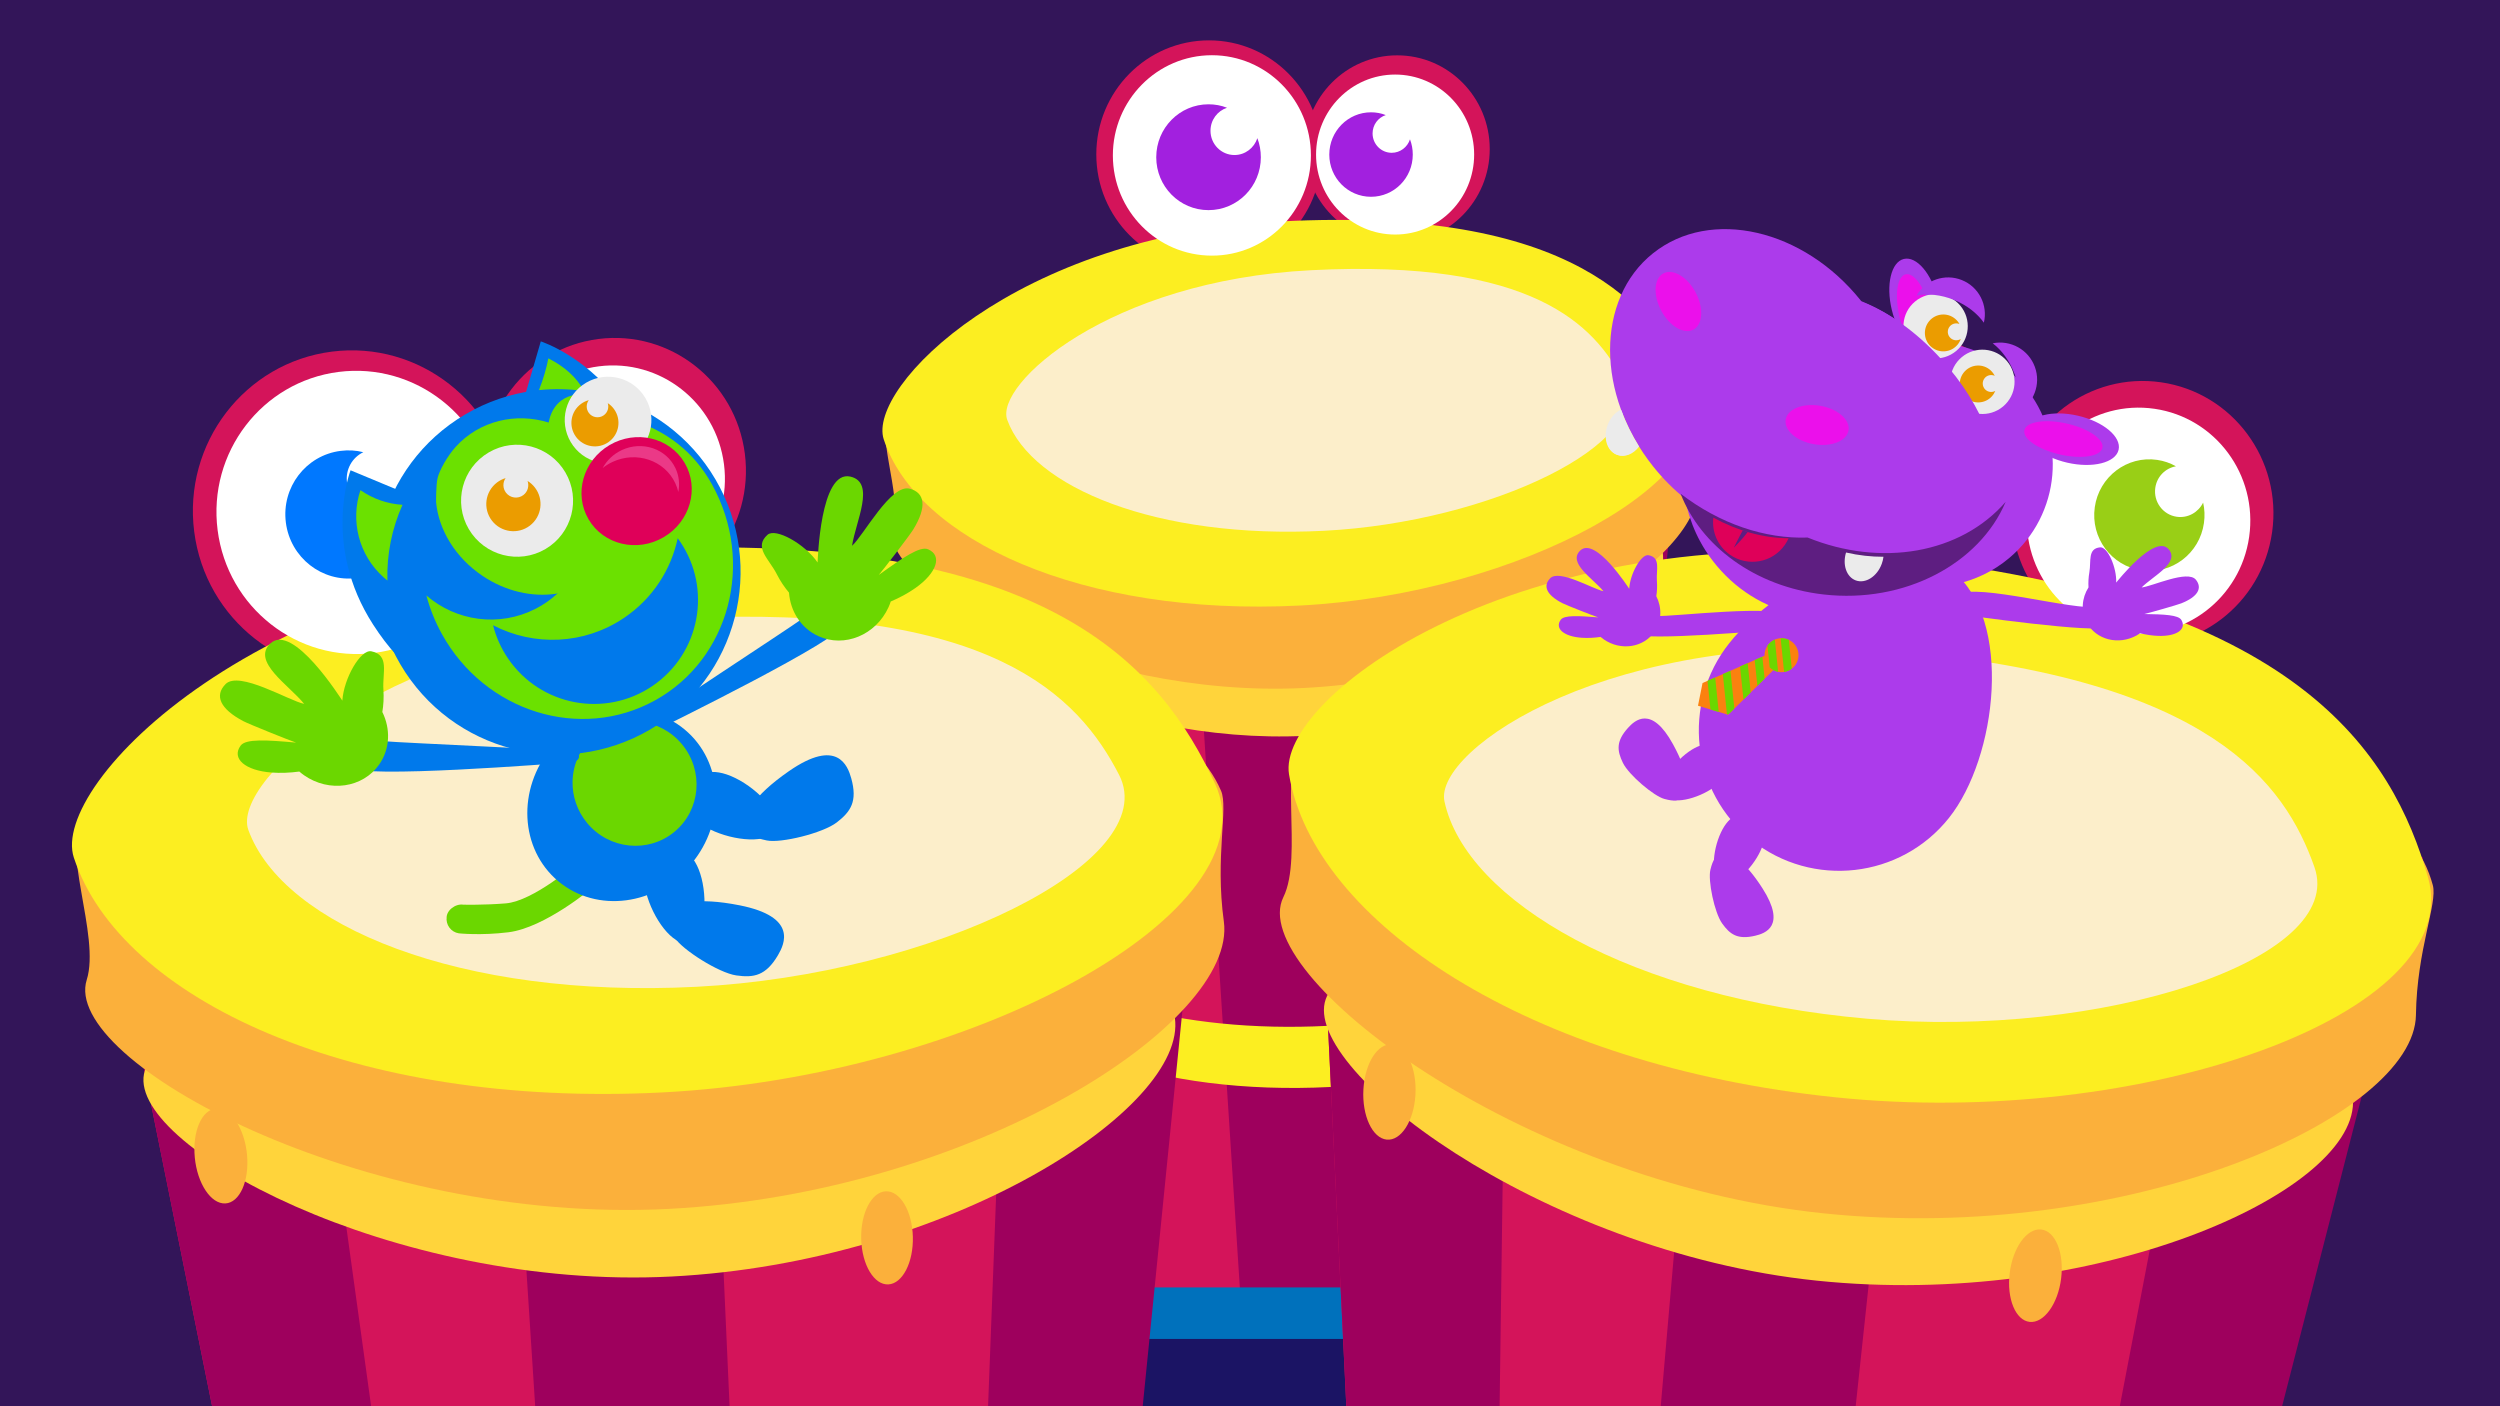 <?xml version="1.0" encoding="UTF-8"?><svg xmlns="http://www.w3.org/2000/svg" xmlns:xlink="http://www.w3.org/1999/xlink" viewBox="0 0 1920 1080"><defs><style>.cls-1{fill:none;}.cls-2,.cls-3,.cls-4,.cls-5,.cls-6,.cls-7,.cls-8,.cls-9,.cls-10,.cls-11{fill-rule:evenodd;}.cls-2,.cls-12{fill:#6be100;}.cls-3{fill:#eb3987;}.cls-13{fill:#1b1464;}.cls-4{fill:#fff;}.cls-14,.cls-5{fill:#d4145a;}.cls-15{fill:#99cf16;}.cls-16{fill:#eb10eb;}.cls-17,.cls-11{fill:#ebebeb;}.cls-18,.cls-7{fill:#5e1e81;}.cls-19{fill:#fcee21;}.cls-20,.cls-9{fill:#ac3beb;}.cls-6,.cls-21{fill:#6bd700;}.cls-22{fill:#0071bc;}.cls-23{fill:#0078ff;}.cls-24{clip-path:url(#clippath-1);}.cls-25{fill:#331559;}.cls-26{fill:#ffd43b;}.cls-27{fill:#9e005d;}.cls-8,.cls-28{fill:#df0059;}.cls-29,.cls-10{fill:#0079eb;}.cls-30{fill:#fb810f;}.cls-31{fill:#fbb03b;}.cls-32{fill:#fceeca;}.cls-33{fill:#a220df;}.cls-34{fill:#eb9c00;}.cls-35{clip-path:url(#clippath);}</style><clipPath id="clippath"><rect class="cls-1" width="1920" height="1080"/></clipPath><clipPath id="clippath-1"><rect class="cls-1" y="-1460" width="1920" height="1080"/></clipPath></defs><g id="bg"><rect class="cls-25" width="1920" height="1080"/></g><g id="Bongos"><g class="cls-35"><path class="cls-5" d="M1744.98,408.71c7.86-55.54-30.24-107.12-85.18-115.09-54.98-7.98-105.92,30.68-113.79,86.22-7.88,55.59,30.29,107.14,85.26,115.12,54.94,7.98,105.84-30.65,113.71-86.25Z"/><path class="cls-5" d="M1563.16,371.91c7.87-55.54-30.23-107.12-85.18-115.1-54.97-7.98-105.92,30.68-113.79,86.22-7.87,55.59,30.29,107.14,85.26,115.12,54.94,7.97,105.83-30.65,113.71-86.25Z"/><path class="cls-5" d="M1144.12,114.45c0-39.7-31.8-71.95-71.08-71.95s-71.13,32.25-71.13,71.95,31.84,71.96,71.13,71.96,71.08-32.22,71.08-71.96Z"/><path class="cls-5" d="M1015.02,118.56c0-48.31-38.71-87.56-86.5-87.56s-86.56,39.24-86.56,87.56,38.76,87.57,86.56,87.57,86.5-39.22,86.5-87.57Z"/><path class="cls-14" d="M1291.15,286.89l-601.55,30.87,122.19,604.48c-1.48,4.73-2.09,9.52-1.65,14.36,4.3,46.74,100.81,79.22,215.62,73.32,114.82-5.89,207.59-48.08,207.21-95.02-.04-4.86-1.13-9.57-3.07-14.13l61.26-613.89Z"/><path class="cls-27" d="M885.08,991.58c-.13-4.74.77-9.37,2.54-13.89l-82.3-594.49-115.73-65.44,122.19,604.48c-1.48,4.73-2.09,9.52-1.65,14.36,2.32,25.16,31.33,46.16,75.34,59.27-.22-1.41-.35-2.85-.39-4.29Z"/><path class="cls-27" d="M1166.86,977.12c-.34-4.73-1.69-9.25-3.91-13.56l22.92-599.89,108.65-76.95-61.62,613.91c1.95,4.56,3.02,9.26,3.06,14.12.19,25.27-26.6,49.14-69.08,66.68.08-1.43.07-2.87-.03-4.31Z"/><path class="cls-27" d="M953.46,1008.52c22.64,2.15,46.99,2.7,72.29,1.4,8.8-.45,17.44-1.14,25.94-2l-31.66-707.13-111.88,5.74,45.3,701.98Z"/><path class="cls-26" d="M1276.99,424.44c7.07,49.18-122.49,132.87-273.53,140.63-151.02,7.75-299.04-72.25-286.14-111.91,7-21.52-13.05-65.36-1.23-81.4,37.68-51.18,154.32-59.08,274.45-65.24,138.46-7.11,258.09-5.45,284.76,54.22,3.76,8.42-2.88,31.93,1.7,63.7Z"/><path class="cls-31" d="M1303.6,372.15c7.54,54.77-135.58,147.66-301.92,156.2-166.34,8.53-329.94-80.36-315.96-124.49,7.6-23.97-14.84-72.9-1.88-90.81,41.4-57.2,170.47-65.97,303.43-72.79,153.24-7.87,285.6-5.93,314.78,60.83,4.12,9.41-3.34,35.64,1.55,71.06Z"/><path class="cls-19" d="M1298.76,297.13c32.28,69.81-131.98,159.27-300.25,167.91-168.27,8.64-294.6-50.86-319.8-127.61-13.08-39.82,100.81-156.9,305.05-167.38,223.65-11.48,285.92,64.19,315.01,127.09Z"/><path class="cls-32" d="M1246.65,292.4c24.32,47.23-101.33,108.66-229.72,115.24-128.38,6.59-224.49-33.24-243.38-85.22-9.8-26.96,77.56-106.91,233.37-114.9,170.63-8.75,217.8,42.32,239.73,84.88Z"/><path class="cls-19" d="M1019.42,787.85c-113.56,5.83-211.66-22.89-241.27-67.42-3.58,8.02-5.16,16.25-4.37,24.57,5.4,56.83,116.37,96.56,247.98,89.8,131.61-6.76,238.06-57.64,237.76-114.73-.04-8.37-2.43-16.38-6.8-24.01-25.01,47.33-119.75,85.95-233.31,91.78Z"/><path class="cls-31" d="M772.83,498.96c1.3,14.2-3.98,26-11.79,26.4-7.8.4-15.23-10.74-16.61-24.94-1.38-14.28,3.88-26.24,11.76-26.64,7.87-.41,15.33,10.9,16.64,25.19Z"/><path class="cls-31" d="M856.77,892.35c1,12.24-4.06,22.42-11.3,22.8-7.24.37-13.97-9.21-15.04-21.44-1.07-12.29,3.98-22.61,11.28-22.99,7.31-.38,14.05,9.34,15.06,21.64Z"/><path class="cls-31" d="M1134.62,543.46c.36,13.93-5.6,25.5-13.32,25.9s-14.31-10.53-14.74-24.45c-.43-14,5.53-25.73,13.31-26.14,7.79-.4,14.4,10.69,14.75,24.69Z"/><path class="cls-31" d="M1186.1,880.59c.21,12.26-5.49,22.45-12.72,22.83-7.23.37-13.32-9.22-13.59-21.47-.28-12.31,5.41-22.64,12.71-23.01,7.3-.37,13.39,9.36,13.61,21.66Z"/><path class="cls-4" d="M1006.78,119.37c0-42.47-34.03-76.96-76.03-76.96s-76.07,34.49-76.07,76.96,34.06,76.96,76.07,76.96,76.03-34.46,76.03-76.96Z"/><path class="cls-33" d="M888,120.75c0-22.44,17.97-40.65,40.14-40.65,4.96,0,9.84.9,14.2,2.66-7.39,2.43-12.68,9.38-12.68,17.68,0,10.29,8.26,18.62,18.4,18.62,8.24,0,15.16-5.46,17.59-12.95,1.74,4.52,2.68,9.47,2.68,14.65,0,22.48-17.96,40.62-40.19,40.62s-40.14-18.14-40.14-40.62Z"/><path class="cls-4" d="M1132.15,118.69c0-33.9-27.16-61.43-60.68-61.43s-60.73,27.53-60.73,61.43,27.2,61.44,60.73,61.44,60.68-27.51,60.68-61.44Z"/><path class="cls-33" d="M1020.9,118.7c0-17.92,14.35-32.45,32.04-32.45,3.94,0,7.85.72,11.32,2.13-5.89,1.94-10.12,7.48-10.12,14.11,0,8.2,6.58,14.86,14.69,14.86,6.57,0,12.1-4.36,14.04-10.34,1.39,3.6,2.14,7.56,2.14,11.7,0,17.94-14.34,32.42-32.08,32.42s-32.04-14.49-32.04-32.42Z"/><path class="cls-5" d="M572.06,348.52c-7.09-55.67-57.45-95.2-112.51-88.18-55.09,7.02-93.97,57.92-86.88,113.59,7.1,55.71,57.5,95.2,112.59,88.18,55.06-7.02,93.89-57.87,86.79-113.59Z"/><path class="cls-5" d="M391.79,377.35c-8.63-67.73-69.92-115.84-136.93-107.3-67.03,8.54-114.35,70.49-105.72,138.22,8.64,67.79,69.98,115.85,137.01,107.3,67.01-8.54,114.27-70.44,105.64-138.23Z"/><rect class="cls-22" x="679.13" y="988.74" width="491.1" height="230.31"/><rect class="cls-13" x="679.13" y="1028.31" width="491.1" height="230.31"/><path class="cls-14" d="M1856.21,657.68l-846.86-88.03,42,871.02c-3.08,6.27-4.95,12.84-5.36,19.68-3.94,66.23,123.94,132.64,285.57,149.44,161.64,16.79,300.22-21.9,309.67-87.56.97-6.79.47-13.6-1.3-20.39l216.27-844.17Z"/><path class="cls-27" d="M1138.97,1553.49c.82-6.64,3.06-12.92,6.51-18.85l11.6-848.36-147.73-116.64,42,871.02c-3.08,6.27-4.95,12.84-5.36,19.68-2.12,35.65,33.94,71.32,92.61,99.22,0-2.02.11-4.06.37-6.08Z"/><path class="cls-27" d="M1535.67,1594.73c.51-6.67-.41-13.28-2.58-19.79l159.73-832.96,168.17-83.81-216.79,844.11c1.76,6.78,2.25,13.59,1.28,20.39-5.11,35.34-47.63,62.84-110.69,78.1.4-1.98.71-4,.88-6.03Z"/><path class="cls-27" d="M1230.89,1592.07c31.17,7.95,65.07,14.01,100.68,17.72,12.39,1.29,24.6,2.21,36.66,2.86l106.32-994.65-157.49-16.37-86.17,990.43Z"/><path class="cls-26" d="M1807.14,846.72c-.59,70.26-199.39,158.91-412.01,136.8-212.61-22.1-402.33-166.11-375.88-218.7,14.36-28.54-4.3-94.15,15.61-113.97,63.54-63.27,228.13-48.88,397.25-31.31,194.92,20.26,361.68,48.66,386.23,137.82,3.46,12.58-10.81,43.98-11.2,89.35Z"/><path class="cls-31" d="M1855.45,779.48c-1.12,78.16-220.81,176.7-454.98,152.36-234.18-24.35-443.78-184.18-414.86-242.78,15.72-31.82-5.2-105.06,16.71-127.26,70.01-70.87,252.17-54.98,439.34-35.52,215.75,22.43,400.2,53.99,426.76,153.6,3.76,14.03-12.24,49.06-12.98,99.6Z"/><path class="cls-19" d="M1864.67,673.64c30.23,104.54-218.25,193.71-455.16,169.08-236.88-24.62-400.69-135.27-419.54-247.98-9.79-58.48,174.22-197.19,461.74-167.3,314.85,32.72,385.71,152,412.96,246.2Z"/><path class="cls-31" d="M1087.05,840.91c-1.21,20.12-11.09,35.44-22.07,34.31-10.99-1.14-19-18.32-17.89-38.46,1.11-20.24,11-35.8,22.09-34.66,11.08,1.14,19.09,18.58,17.87,38.81Z"/><path class="cls-31" d="M1582.94,981.95c-2.46,19.54-13.26,34.4-24.12,33.27-10.85-1.14-17.75-17.83-15.39-37.38,2.39-19.65,13.21-34.73,24.16-33.6,10.96,1.14,17.83,18.06,15.35,37.71Z"/><path class="cls-14" d="M922.31,587.19l-850.21,43.63,172.7,854.36c-2.1,6.68-2.96,13.46-2.33,20.3,6.08,66.06,142.48,111.97,304.75,103.63,162.28-8.33,293.41-67.96,292.86-134.3-.05-6.88-1.59-13.52-4.34-19.96l86.58-867.65Z"/><path class="cls-27" d="M348.39,1583.18c-.19-6.69,1.08-13.24,3.59-19.63l-116.32-840.23-163.56-92.49,172.7,854.36c-2.1,6.68-2.96,13.46-2.33,20.3,3.27,35.56,44.29,65.25,106.48,83.77-.31-1.99-.5-4.02-.56-6.06Z"/><path class="cls-27" d="M746.64,1562.74c-.48-6.68-2.39-13.07-5.52-19.16l32.4-847.87,153.57-108.76-87.09,867.68c2.75,6.44,4.27,13.09,4.33,19.96.27,35.72-37.6,69.45-97.63,94.25.11-2.02.09-4.06-.05-6.09Z"/><path class="cls-27" d="M445.03,1607.13c32,3.04,66.42,3.81,102.18,1.98,12.44-.64,24.65-1.61,36.67-2.82l-44.74-999.43-158.13,8.12,64.03,992.16Z"/><path class="cls-26" d="M902.29,781.61c10,69.52-173.13,187.8-386.6,198.76-213.45,10.95-422.65-102.11-404.43-158.16,9.89-30.41-18.44-92.38-1.75-115.05,53.26-72.33,218.11-83.5,387.89-92.21,195.69-10.05,364.77-7.7,402.47,76.63,5.32,11.9-4.06,45.13,2.4,90.03Z"/><path class="cls-31" d="M939.91,707.69c10.66,77.42-191.63,208.7-426.73,220.76-235.1,12.06-466.33-113.57-446.57-175.95,10.74-33.87-20.97-103.03-2.65-128.35,58.51-80.84,240.94-93.24,428.86-102.88,216.59-11.12,403.65-8.38,444.91,85.97,5.83,13.29-4.72,50.37,2.18,100.44Z"/><path class="cls-19" d="M933.07,601.67c45.62,98.66-186.53,225.11-424.37,237.31-237.83,12.21-416.38-71.88-452-180.37-18.48-56.28,142.49-221.75,431.14-236.57,316.11-16.22,404.11,90.72,445.22,179.62Z"/><path class="cls-32" d="M859.41,594.98c34.37,66.76-143.22,153.57-324.68,162.88-181.45,9.32-317.28-46.98-343.99-120.44-13.86-38.11,109.61-151.1,329.84-162.4,241.17-12.37,307.84,59.82,338.82,119.96Z"/><path class="cls-31" d="M189.73,886.93c1.83,20.07-5.63,36.75-16.66,37.31-11.03.57-21.53-15.19-23.47-35.25-1.95-20.18,5.49-37.08,16.62-37.66,11.13-.58,21.66,15.41,23.51,35.6Z"/><path class="cls-31" d="M701.07,949.82c.51,19.69-7.92,36.04-18.82,36.6-10.9.56-20.23-14.88-20.84-34.56-.61-19.79,7.81-36.37,18.81-36.94,11.01-.56,20.35,15.11,20.85,34.9Z"/><path class="cls-32" d="M1777.47,665.88c25.05,70.88-162.61,132.34-343.61,116.48-181.01-15.85-307.97-90.39-324.51-166.86-8.58-39.67,128.98-134.53,348.67-115.3,240.57,21.08,296.88,101.8,319.45,165.67Z"/><path class="cls-4" d="M1727.37,412.21c6.72-47.42-25.81-91.45-72.71-98.26-46.91-6.81-90.42,26.19-97.14,73.61-6.72,47.47,25.87,91.48,72.78,98.29,46.9,6.8,90.34-26.17,97.07-73.63Z"/><path class="cls-15" d="M1608.78,389.55c3.32-23.43,24.77-39.71,47.92-36.36,5.15.75,10.12,2.44,14.41,4.94-8.07,1.41-14.62,7.85-15.85,16.53-1.51,10.72,5.85,20.68,16.45,22.21,8.6,1.25,16.64-3.4,20.29-10.86,1.15,4.98,1.4,10.3.63,15.7-3.32,23.46-24.75,39.68-47.95,36.31-23.14-3.36-39.21-25.02-35.89-48.48Z"/><path class="cls-4" d="M1545.57,375.41c6.72-47.43-25.82-91.45-72.72-98.26-46.91-6.81-90.41,26.19-97.13,73.61-6.73,47.46,25.86,91.47,72.78,98.29,46.9,6.8,90.35-26.17,97.07-73.63Z"/><path class="cls-15" d="M1430.54,341.43c3.33-23.43,24.77-39.71,47.92-36.36,5.15.75,10.12,2.44,14.42,4.93-8.07,1.42-14.62,7.85-15.85,16.53-1.52,10.72,5.85,20.68,16.45,22.22,8.59,1.25,16.63-3.4,20.28-10.85,1.15,4.98,1.41,10.3.64,15.7-3.32,23.46-24.75,39.68-47.95,36.31-23.15-3.36-39.22-25.02-35.9-48.48Z"/><path class="cls-4" d="M380.38,379.96c-7.59-59.55-61.46-101.82-120.35-94.32-58.89,7.51-100.49,61.94-92.9,121.49,7.59,59.58,61.51,101.81,120.4,94.31,58.89-7.51,100.44-61.9,92.85-121.48Z"/><path class="cls-23" d="M219.54,401.28c-3.44-26.97,15.37-51.6,42.01-55,5.96-.76,11.97-.43,17.47,1.02-8.51,4.05-13.8,13.21-12.53,23.19,1.58,12.36,12.77,21.11,24.96,19.56,9.9-1.26,17.39-8.88,19.16-18.26,2.79,5.16,4.68,10.97,5.47,17.19,3.44,27.02-15.36,51.57-42.08,54.98-26.64,3.4-51.01-15.66-54.46-42.67Z"/><path class="cls-4" d="M556.03,356.61c-6.06-47.52-49.05-81.27-96.05-75.28-47.01,5.99-80.22,49.45-74.17,96.97,6.06,47.56,49.11,81.28,96.12,75.29,47-5.99,80.16-49.42,74.1-96.98Z"/><path class="cls-23" d="M421.5,386.47c-2.74-21.53,12.27-41.2,33.54-43.91,4.74-.6,9.55-.34,13.93.82-6.79,3.23-11.01,10.53-10,18.51,1.26,9.86,10.19,16.85,19.93,15.61,7.89-1.01,13.88-7.09,15.29-14.58,2.22,4.12,3.73,8.76,4.37,13.73,2.75,21.56-12.26,41.16-33.59,43.88-21.27,2.71-40.73-12.5-43.47-34.06Z"/></g><g class="cls-24"><path class="cls-14" d="M1856.21-802.32l-846.86-88.03,42,871.02c-3.08,6.27-4.95,12.84-5.36,19.68-3.94,66.23,123.94,132.64,285.57,149.44,161.64,16.79,300.22-21.9,309.67-87.56.97-6.79.47-13.6-1.3-20.39l216.27-844.17Z"/><path class="cls-27" d="M1138.97,93.49c.82-6.64,3.06-12.92,6.51-18.85l11.6-848.36-147.73-116.64,42,871.02c-3.08,6.27-4.95,12.84-5.36,19.68-2.12,35.65,33.94,71.32,92.61,99.22,0-2.02.11-4.06.37-6.08Z"/><path class="cls-27" d="M1535.67,134.73c.51-6.67-.41-13.28-2.58-19.79l159.73-832.96,168.17-83.81L1644.2,42.28c1.76,6.78,2.25,13.59,1.28,20.39-5.11,35.34-47.63,62.84-110.69,78.1.4-1.98.71-4,.88-6.03Z"/><path class="cls-27" d="M1230.89,132.07c31.17,7.95,65.07,14.01,100.68,17.72,12.39,1.29,24.6,2.21,36.66,2.86l106.32-994.65-157.49-16.37-86.17,990.43Z"/><path class="cls-19" d="M1349.84-29.99c-151.64-15.76-275.81-74.1-306.04-139.22-6.38,9.89-10.12,20.46-10.75,31.65-4.33,76.41,134.69,152,310.42,170.27,175.74,18.27,327.05-27.13,338.19-102.84,1.64-11.09.08-22.22-4.16-33.21-42.69,57.53-176.01,89.12-327.65,73.36Z"/><path class="cls-31" d="M1583.08,4.09c-2.32,17.18-12.44,30.16-22.61,29.11-10.2-1.06-16.65-15.78-14.43-32.96,2.23-17.25,12.38-30.44,22.65-29.38,10.28,1.08,16.72,16,14.39,33.23Z"/><path class="cls-14" d="M922.31-872.81l-850.21,43.63L244.79,25.18c-2.1,6.68-2.96,13.46-2.33,20.3,6.08,66.06,142.48,111.97,304.75,103.63,162.28-8.33,293.41-67.96,292.86-134.3-.05-6.88-1.59-13.52-4.34-19.96l86.58-867.65Z"/><path class="cls-27" d="M348.39,123.18c-.19-6.69,1.08-13.24,3.59-19.63l-116.32-840.23-163.56-92.49L244.79,25.18c-2.1,6.68-2.96,13.46-2.33,20.3,3.27,35.56,44.29,65.25,106.48,83.77-.31-1.99-.5-4.02-.56-6.06Z"/><path class="cls-27" d="M746.64,102.74c-.48-6.68-2.39-13.07-5.52-19.16l32.4-847.87,153.57-108.76L840-5.37c2.75,6.44,4.27,13.09,4.33,19.96.27,35.72-37.6,69.45-97.63,94.25.11-2.02.09-4.06-.05-6.09Z"/><path class="cls-27" d="M445.03,147.13c32,3.04,66.42,3.81,102.18,1.98,12.44-.64,24.65-1.61,36.67-2.82l-44.74-999.43-158.13,8.12,64.03,992.16Z"/><path class="cls-19" d="M538.19-31.39c-152.24,7.82-283.75-30.68-323.45-90.38-4.8,10.76-6.92,21.78-5.86,32.94,7.23,76.19,156.01,129.46,332.44,120.39,176.44-9.05,319.15-77.26,318.74-153.8-.05-11.21-3.26-21.97-9.11-32.18-33.53,63.45-160.53,115.22-312.77,123.03Z"/><path class="cls-31" d="M308.38-17.06c1.42,17.3-5.73,31.68-15.97,32.22-10.23.53-19.74-13.02-21.25-30.31-1.51-17.37,5.62-31.96,15.95-32.49,10.33-.53,19.86,13.2,21.28,30.58Z"/></g></g><g id="horatio"><path class="cls-20" d="M1328.19,493.82c-37.1,46.56-29.44,114.38,17.12,151.48,46.56,37.1,114.38,29.43,151.48-17.12,37.1-46.56,49.32-152.43,2.77-189.53-46.56-37.1-134.26,8.62-171.36,55.17Z"/><path class="cls-20" d="M1686.45,445.25c-6.3-7.88-33.66,5.17-41.7,5.92,8.98-8.95,29.58-18.98,20.78-29.33-10.5-12.34-39.77,25.06-40.3,25.58.48-11.58-6.62-27.57-12.29-27.06-9.75.89-6.82,10.51-8.3,19.1-.72,4.12-.89,8.05-.67,11.64-5.21,8.22-6.05,18.56-1.25,27.25,7.19,13.02,24.27,17.35,38.19,9.68.94-.52,1.83-1.08,2.68-1.68,4.72,1.16,9.66,1.89,14.28,2.02,13.73.4,21.57-5.03,17.47-12.17-2.26-3.97-13.26-4.38-28.5-4.63,3.56-.78,25.23-6.94,28.41-8.21,12.78-5.1,16.34-11.69,11.2-18.13Z"/><path class="cls-20" d="M1501.74,461.31c-2.79-17.12,70.79,2.9,99.97,4.81,8.97.55,18.47-6.46,20,1.35,1.03,5.27-.76,10.41-4.3,13.91-5.55,5.56-106.65-8.61-115.66-10.16-5.99-1.56-1.36-9.96,0-9.91Z"/><polygon class="cls-30" points="1365.29 511.35 1327.17 548.93 1304.06 542.01 1307.55 524.56 1358.36 502.18 1365.29 511.35"/><path class="cls-30" d="M1364.08,490.81c-6.84,2.27-10.53,9.66-8.25,16.5,2.27,6.83,9.66,10.53,16.5,8.25,6.83-2.27,10.52-9.66,8.26-16.5-2.28-6.83-9.67-10.53-16.5-8.25Z"/><path class="cls-21" d="M1319.97,546.77l-2.71-26.49-5.88,2.59,2.25,22.01,6.34,1.89ZM1353.5,504.32l-5.88,2.59,2.03,19.85,5.58-5.5-1.73-16.94ZM1331.98,544.19l-2.97-29.08-5.87,2.59,3.16,30.98.14.05,1.44-.48,4.1-4.05ZM1344.54,531.8l-2.3-22.52-5.88,2.59,2.6,25.44,5.58-5.5Z"/><path class="cls-21" d="M1367.53,490.17l2.65,25.89c.71-.11,1.43-.26,2.15-.5,1.39-.46,2.63-1.14,3.74-1.98l-2.26-22.17c-1.93-.91-4.08-1.35-6.27-1.24ZM1363.08,491.19c-2.37,1.01-4.29,2.66-5.66,4.67l1.7,16.69c1.79,1.74,4.05,2.91,6.48,3.41l-2.53-24.77Z"/><path class="cls-9" d="M1459.55,432.23c2.32-8.4,10.75-13.4,18.83-11.17,8.08,2.23,12.75,10.85,10.42,19.26-2.32,8.41-10.75,13.41-18.83,11.17-8.08-2.23-12.74-10.85-10.42-19.26Z"/><path class="cls-20" d="M1269.58,194.48c44.07-35.15,115.58-18.77,159.72,36.59.06.07.11.15.17.22,7.71,3.15,15.32,7.02,22.72,11.68,9.42,5.93,17.87,12.71,25.28,20.09,28.49-1.57,57.35,9.83,77.1,33.36,33.32,39.69,28.15,98.87-11.54,132.19-24.61,20.65-56.71,26.51-85.49,18.52-2.42,2.7-5.05,5.25-7.89,7.64-37,31.06-95.69,22.06-131.08-20.11-13.1-15.6-21.16-33.56-24.26-51.56-8.81-7.09-17.11-15.36-24.61-24.76-44.15-55.35-44.21-128.71-.14-163.86Z"/><path class="cls-18" d="M1388.26,412.83c56.54,22.93,117.47,12.42,152.08-27.38-20.18,47.55-77.54,78.21-139.87,71.1-52.66-6.01-94.33-37.33-109.76-77.38,30.17,23.15,64.82,34.84,97.56,33.66Z"/><path class="cls-20" d="M1488.14,229.29c4.62,19.17.47,36.62-9.26,38.99-9.74,2.37-21.37-11.24-26-30.4-4.62-19.17-.48-36.63,9.25-39,9.75-2.36,21.39,11.25,26.01,30.41Z"/><path class="cls-16" d="M1482.5,237.74c3.99,16.53,1.93,31.22-4.59,32.81-6.52,1.6-15.04-10.52-19.03-27.05-3.98-16.53-1.94-31.22,4.59-32.82,6.52-1.59,15.04,10.53,19.03,27.06Z"/><path class="cls-20" d="M1595.85,319.26c-19.53-4.49-37.2-.07-39.48,9.9-2.27,9.96,11.71,21.67,31.24,26.17,19.53,4.5,37.2.06,39.48-9.9,2.28-9.95-11.71-21.67-31.24-26.16Z"/><path class="cls-16" d="M1587.43,325.32c-16.54-3.78-31.19-1.53-32.69,5.02-1.51,6.55,10.69,14.93,27.22,18.7,16.55,3.78,31.18,1.53,32.7-5.02,1.51-6.55-10.69-14.93-27.22-18.7Z"/><path class="cls-17" d="M1502.42,269.49c10.45-8.77,11.81-24.35,3.05-34.8-8.79-10.46-24.36-11.82-34.81-3.04-10.45,8.77-11.81,24.35-3.04,34.8,8.77,10.45,24.35,11.81,34.8,3.04Z"/><path class="cls-17" d="M1538.37,312.17c10.44-8.78,11.8-24.36,3.03-34.81-8.77-10.45-24.35-11.81-34.8-3.04-10.45,8.77-11.81,24.36-3.04,34.8,8.76,10.45,24.36,11.81,34.81,3.05Z"/><path class="cls-17" d="M1258.85,342.96c-4.37,5.76-10.89,8.56-16.56,6.49-7.47-2.72-10.64-12.85-7.09-22.63,2.01-5.5,5.72-9.72,9.91-11.86,3.5,9.51,8.08,18.91,13.74,28Z"/><path class="cls-34" d="M1483.4,266.57c6,5.01,14.95,4.2,19.96-1.81,1.12-1.35,1.96-2.85,2.5-4.42-2.31,1.44-5.4,1.33-7.62-.52-2.75-2.29-3.12-6.39-.82-9.14,1.86-2.23,4.9-2.9,7.44-1.85-.82-1.5-1.93-2.86-3.31-4.01-6-5.02-14.94-4.2-19.94,1.8-5.02,6.01-4.22,14.95,1.78,19.96Z"/><path class="cls-34" d="M1509.65,305.3c5.75,5.3,14.71,4.95,20.01-.81,1.2-1.3,2.1-2.75,2.73-4.29-2.38,1.33-5.45,1.06-7.57-.89-2.64-2.43-2.79-6.55-.37-9.18,1.96-2.13,5.03-2.64,7.52-1.48-.75-1.52-1.79-2.94-3.12-4.17-5.75-5.31-14.7-4.95-20.01.82-5.31,5.75-4.94,14.7.81,20.01Z"/><path class="cls-28" d="M1373.61,413.4c-.78,1.77-1.75,3.5-2.9,5.15-9.59,13.7-28.47,17.02-42.16,7.44-9.47-6.64-13.98-17.71-12.7-28.44,18.73,10.28,38.67,15.72,57.76,15.85Z"/><path class="cls-7" d="M1342.2,408.59c-3.84,5.35-10.65,12.07-10.65,12.07,0,0,4.13-8.42,6.86-13.25,1.26.42,2.53.81,3.79,1.19Z"/><path class="cls-17" d="M1446.5,427.6c-.22,1.78-.64,3.59-1.3,5.39-3.56,9.78-12.49,15.49-19.96,12.77-7.16-2.61-10.37-12.04-7.48-21.43,9.7,2.23,19.36,3.31,28.74,3.27Z"/><path class="cls-16" d="M1275.85,238.62c6.37,11.93,17.43,18.42,24.72,14.52,7.28-3.89,8-16.72,1.62-28.65-6.38-11.92-17.45-18.42-24.73-14.52-7.28,3.91-8,16.73-1.61,28.65Z"/><path class="cls-16" d="M1392.99,341.13c13.32,2.33,25.25-2.38,26.67-10.53,1.42-8.13-8.24-16.61-21.57-18.93-13.32-2.32-25.26,2.4-26.68,10.54-1.41,8.14,8.25,16.6,21.57,18.92Z"/><path class="cls-20" d="M1549.65,316.52c12.18-6.61,18.03-21.31,13.13-34.72-4.88-13.41-18.81-20.92-32.38-18.14,7.06,5.39,13.15,13.65,16.85,23.8,3.7,10.15,4.34,20.4,2.4,29.06Z"/><path class="cls-20" d="M1523.61,247.82c3.22-13.36-3.75-27.42-16.87-32.71-13.12-5.3-27.89-.02-34.84,11.83,8.64-1.63,18.78-.64,28.7,3.37,9.93,4.01,17.91,10.34,23.01,17.52Z"/><path class="cls-17" d="M1258.26,342.73c-4.37,5.76-10.89,8.57-16.57,6.49-7.47-2.72-10.64-12.85-7.09-22.63,2.01-5.5,5.72-9.72,9.91-11.86,3.5,9.51,8.08,18.91,13.74,28Z"/><path class="cls-20" d="M1427.17,230.91c20.3,6.9,43.39,22.58,63.7,44.91,16.57,18.21,28.58,37.83,35.13,55.77,8.52,23.32-116.62-106.72-98.84-100.68Z"/><path class="cls-9" d="M1278.24,613.59c8.06,2.11,10.79,1.72,14.91-2.55,4.12-4.27,4.17-16.71-8.27-39.45-16.6-30.3-29.41-18.27-34.52-12.63-9.43,10.42-8.45,17.57-4,26.85,4.46,9.29,23.83,25.66,31.88,27.77Z"/><path class="cls-9" d="M1316.28,604.67c-12.8,9.05-32.56,13.84-37.9,6.29-5.34-7.55,5.76-24.58,18.57-33.64,12.8-9.05,22.46-6.69,27.79.86,5.34,7.55,4.34,17.43-8.46,26.49Z"/><path class="cls-9" d="M1313.6,667.9c2.03-8.08,3.68-10.29,9.4-11.84,5.72-1.56,16.66,4.38,30.61,26.22,18.58,29.12,1.88,34.57-5.53,36.34-13.67,3.25-19.47-1.03-25.47-9.41-6-8.37-11.04-33.22-9.01-41.3Z"/><path class="cls-9" d="M1351.95,653.67c-6.68,14.18-21.51,28.09-29.87,24.15-8.37-3.94-7.1-24.23-.43-38.42,6.68-14.19,16.24-16.89,24.6-12.96,8.36,3.94,12.37,13.03,5.69,27.22Z"/><path class="cls-20" d="M1190.5,444.14c7.02-7.24,33.01,8.37,40.94,9.89-8.08-9.77-27.61-21.73-17.86-31.18,11.63-11.28,37.18,28.75,37.66,29.32.63-11.57,9.23-26.81,14.82-25.76,9.62,1.82,5.79,11.11,6.44,19.81.32,4.17.11,8.1-.46,11.65,4.4,8.68,4.25,19.06-1.36,27.25-8.41,12.27-25.83,14.94-38.94,5.97-.88-.61-1.71-1.25-2.51-1.93-4.81.71-9.79.96-14.4.65-13.71-.91-20.99-7.09-16.22-13.79,2.62-3.73,13.61-3.09,28.81-1.87-3.47-1.12-24.45-9.33-27.49-10.9-12.23-6.3-15.14-13.21-9.41-19.12Z"/><path class="cls-20" d="M1374.74,473.62c-7.74-10.19-91.31.27-101.88-.58-8.98-.31-17.77-8.2-20.03-.58-1.53,5.14-.24,10.44,2.94,14.26,4.99,6.07,105.45-2.88,114.57-3.56,6.11-.98,5.76-9.46,4.4-9.54Z"/></g><g id="SC"><path class="cls-29" d="M493.67,557.56c6.63-6.19,110.11-73.45,122.84-82.62,11.13-7.27,16.2-23.99,24.91-16.07,5.88,5.34,8.3,13.03,7.19,20.3-1.66,11.5-135.66,77.09-147.73,83.21-8.48,3.44-8.87-3.68-7.21-4.83Z"/><path class="cls-21" d="M458.3,666.74c3.2,5.25,1.56,12.1-3.68,15.32,0,0-36.11,30.44-64.14,33.92-21.32,2.64-38.09.82-38.09.82-6.07-.94-10.25-6.63-9.32-12.71l-.03,1.45c-.67-6.11,6.66-11.69,12.73-10.76,0,0,15.41.41,32.65-.98,21.25-1.72,54.57-30.75,54.57-30.75,5.24-3.21,12.1-1.55,15.32,3.69h0Z"/><path class="cls-10" d="M503.17,622.75c-8.78-7.33-21.62-6.43-28.67,2.01-7.04,8.45-5.64,21.23,3.14,28.56,8.79,7.33,21.62,6.43,28.67-2.02,7.05-8.44,5.64-21.23-3.15-28.56Z"/><path class="cls-10" d="M588.98,645.49c-10.7-2.25-13.68-4.31-16.01-11.74-2.33-7.42,4.91-22.06,32.85-41.45,37.25-25.84,45.23-4.21,47.93,5.42,4.95,17.76-.38,25.58-11.07,33.86-10.67,8.29-43.02,16.14-53.71,13.9Z"/><path class="cls-10" d="M545.35,636.98c18.45,9.1,45.04,11.25,50.42.37,5.37-10.89-12.52-30.68-30.97-39.78-18.46-9.11-30.48-4.06-35.85,6.81-5.36,10.88-2.04,23.49,16.41,32.6Z"/><path class="cls-10" d="M518.16,720.13c-5.81-9.26-6.4-12.84-2.68-19.67,3.72-6.83,19.28-11.79,52.63-5.16,44.46,8.85,34.45,29.63,29.39,38.25-9.34,15.9-18.67,17.49-32.05,15.57-13.39-1.92-41.5-19.73-47.3-28.99Z"/><path class="cls-10" d="M496.2,685.33c5.05,19.94,20.69,41.56,32.45,38.59,11.76-2.98,15.21-29.44,10.15-49.38-5.06-19.95-16.69-25.82-28.46-22.85-11.76,2.98-19.19,13.7-14.14,33.64Z"/><path class="cls-10" d="M525.95,560.37c-29.63-24.73-75.39-18.71-102.23,13.45-26.84,32.15-24.58,78.26,5.05,102.99,29.64,24.73,75.4,18.71,102.24-13.44,26.83-32.15,24.57-78.26-5.06-102.99Z"/><path class="cls-6" d="M450.93,632.07c-7.74-9.31-11.41-20.64-11.21-31.79.24-13.29,5.98-26.33,16.91-35.41,20.11-16.71,50.15-13.71,67.11,6.7,16.96,20.4,14.41,50.49-5.7,67.2-20.11,16.71-50.16,13.72-67.12-6.68Z"/><path class="cls-29" d="M442.43,577.65c-8.87-1.95-132.17-7.02-147.8-8.42-13.27-.57-26.17-12.37-29.63-1.12-2.33,7.59-.49,15.44,4.17,21.14,7.3,9.04,156.02-2.88,169.51-3.76,9.06-1.37,5.76-7.69,3.75-7.83Z"/><path class="cls-21" d="M173.19,525.41c10.49-10.62,48.72,12.82,60.43,15.17-11.83-14.55-40.57-32.51-26.02-46.36,17.35-16.53,54.62,43.02,55.32,43.87,1.09-17.11,14.01-39.53,22.27-37.89,14.2,2.82,8.41,16.52,9.26,29.39.43,6.18.06,11.98-.82,17.23,6.39,12.89,6.03,28.24-2.39,40.29-12.59,18.04-38.39,21.76-57.68,8.32-1.29-.91-2.52-1.87-3.68-2.88-7.13.97-14.5,1.28-21.32.76-20.26-1.53-30.94-10.74-23.81-20.61,3.94-5.48,20.19-4.38,42.64-2.38-5.11-1.71-36.04-14.12-40.53-16.48-18-9.48-22.22-19.73-13.66-28.4Z"/><path class="cls-21" d="M698.62,375.31c-14.44-3.78-35.37,35.87-44.24,43.86,2.74-18.54,18.31-48.64-1.27-53.14-23.36-5.37-25.04,64.86-25.21,65.95-9.66-14.16-32.21-26.86-38.47-21.25-10.79,9.67,1.18,18.5,7.02,30.01,2.79,5.52,6.06,10.33,9.5,14.39,1.07,14.36,9.21,27.38,22.59,33.45,20.04,9.1,44.13-.86,53.86-22.27.65-1.44,1.21-2.89,1.69-4.36,6.63-2.79,13.13-6.29,18.73-10.21,16.66-11.66,21.14-25.04,9.98-29.88-6.18-2.71-19.59,6.52-37.9,19.69,3.53-4.07,23.8-30.52,26.45-34.85,10.65-17.34,9.05-28.31-2.72-31.4Z"/><path class="cls-10" d="M314.49,506.12c-23.83-40.57-23.55-88.63-3.5-127.58l-2.24-.91-39.52-16.45s-22.07,57.33,17.29,118.43c11.52,17.87,23.52,31.03,38.24,41.55-3.71-4.71-7.15-9.71-10.28-15.03Z"/><path class="cls-10" d="M480.66,316.12c-26.76-41.57-65.33-53.95-65.33-53.95l-11.97,41.1-2.36,7.88c26.72-7.65,54.85-5.57,79.66,4.96Z"/><path class="cls-10" d="M307.49,510.23c-39.25-66.81-16.9-152.77,49.91-192.02,66.81-39.25,152.78-16.91,192.02,49.9,39.25,66.81,16.9,152.78-49.9,192.03-66.81,39.25-152.78,16.91-192.03-49.9Z"/><path class="cls-12" d="M448.59,300.33c-5.78-10.66-15.29-18.99-27.47-25.11-1.15,6.47-3.8,15.84-7.2,24.39,11.61-1.2,23.26-.93,34.67.73Z"/><path class="cls-12" d="M297.52,445.86c-.97-.76-1.91-1.56-2.85-2.4-19.41-17.28-25.6-43.86-17.85-67.04,9.77,6.86,20.97,10.58,32.3,11.28-8.11,18.1-12.17,37.99-11.6,58.16Z"/><path class="cls-2" d="M486.4,322.97c-18.46-18.66-41.58-25.63-55.31-15.37-5.22,3.91-8.42,9.83-9.7,16.92-25.14-7.86-53.17-1.51-71.45,18.69-6.47,7.14-12.62,18.4-13.89,24-1.28,5.6-1.13,18.53-1.13,18.57,0,0,0,0,0,.01,2.01,20.98,14.61,42.33,35.65,56.47,17.95,12.06,38.41,16.44,56.57,13.72.36-.07.72-.13,1.08-.21-.03.02-.05.04-.08.07.11-.02.22-.03.33-.05-.26.16-.54.31-.8.46-4.75,4.3-10.11,8.09-16.08,11.17-28.27,14.59-61.48,9.56-84.12-10.11,2.66,10.09,6.61,20.06,11.92,29.64,33.13,59.84,106.43,82.63,163.72,50.92,57.28-31.72,76.87-105.92,43.74-165.77-14.34-25.91-35.88-41.28-60.46-49.15Z"/><path class="cls-11" d="M438.31,339.49c-9.32-15.86-4.02-36.25,11.83-45.57,15.85-9.31,36.25-4.01,45.56,11.85,9.31,15.85,4.01,36.25-11.84,45.56-15.85,9.31-36.25,4.01-45.55-11.84Z"/><path class="cls-34" d="M442.27,335.36c-5.85-8.09-4.03-19.39,4.06-25.24,1.82-1.32,3.8-2.25,5.86-2.81-2.06,2.83-2.17,6.75-.02,9.73,2.67,3.71,7.87,4.54,11.56,1.87,3-2.17,4.12-5.97,3.03-9.3,1.82,1.17,3.46,2.7,4.81,4.57,5.85,8.09,4.03,19.38-4.08,25.24-8.08,5.84-19.38,4.03-25.22-4.05Z"/><path class="cls-8" d="M452.03,398.86c-11.47-19.54-4.26-45.08,16.11-57.04,20.36-11.97,46.19-5.83,57.67,13.7,11.47,19.53,4.26,45.07-16.11,57.04-20.37,11.97-46.19,5.84-57.67-13.7Z"/><path class="cls-3" d="M470.41,354.77c18.39-8.6,39.98-1.27,48.22,16.36,1.01,2.19,1.79,4.42,2.31,6.69,1.2-5.98.59-12.29-2.14-18.15-7.06-15.08-25.53-21.35-41.25-14.01-6.54,3.06-11.56,8-14.71,13.79,2.28-1.81,4.81-3.4,7.58-4.68Z"/><path class="cls-11" d="M360.03,406.36c-12.03-20.48-5.18-46.84,15.3-58.88,20.48-12.04,46.84-5.18,58.87,15.31,12.03,20.48,5.19,46.84-15.28,58.87-20.49,12.03-46.85,5.18-58.89-15.3Z"/><path class="cls-34" d="M377.76,399.81c-7-9.14-5.25-22.21,3.88-29.21,2.06-1.58,4.32-2.71,6.67-3.41-2.29,3.32-2.29,7.84.29,11.21,3.2,4.18,9.2,4.99,13.38,1.78,3.38-2.59,4.56-7.01,3.18-10.82,2.13,1.3,4.07,3.02,5.68,5.12,6.99,9.13,5.25,22.22-3.88,29.2-9.13,6.99-22.22,5.26-29.2-3.87Z"/><path class="cls-10" d="M479.65,474.27c-31.03,21.15-69.84,22.14-100.96,5.92,2.23,8.89,6.03,17.54,11.49,25.55,24.85,36.46,74.54,45.87,111,21.02,36.46-24.85,45.87-74.54,21.02-111-.55-.82-1.14-1.6-1.72-2.39-5.07,23.94-19.02,46.03-40.83,60.89Z"/></g></svg>